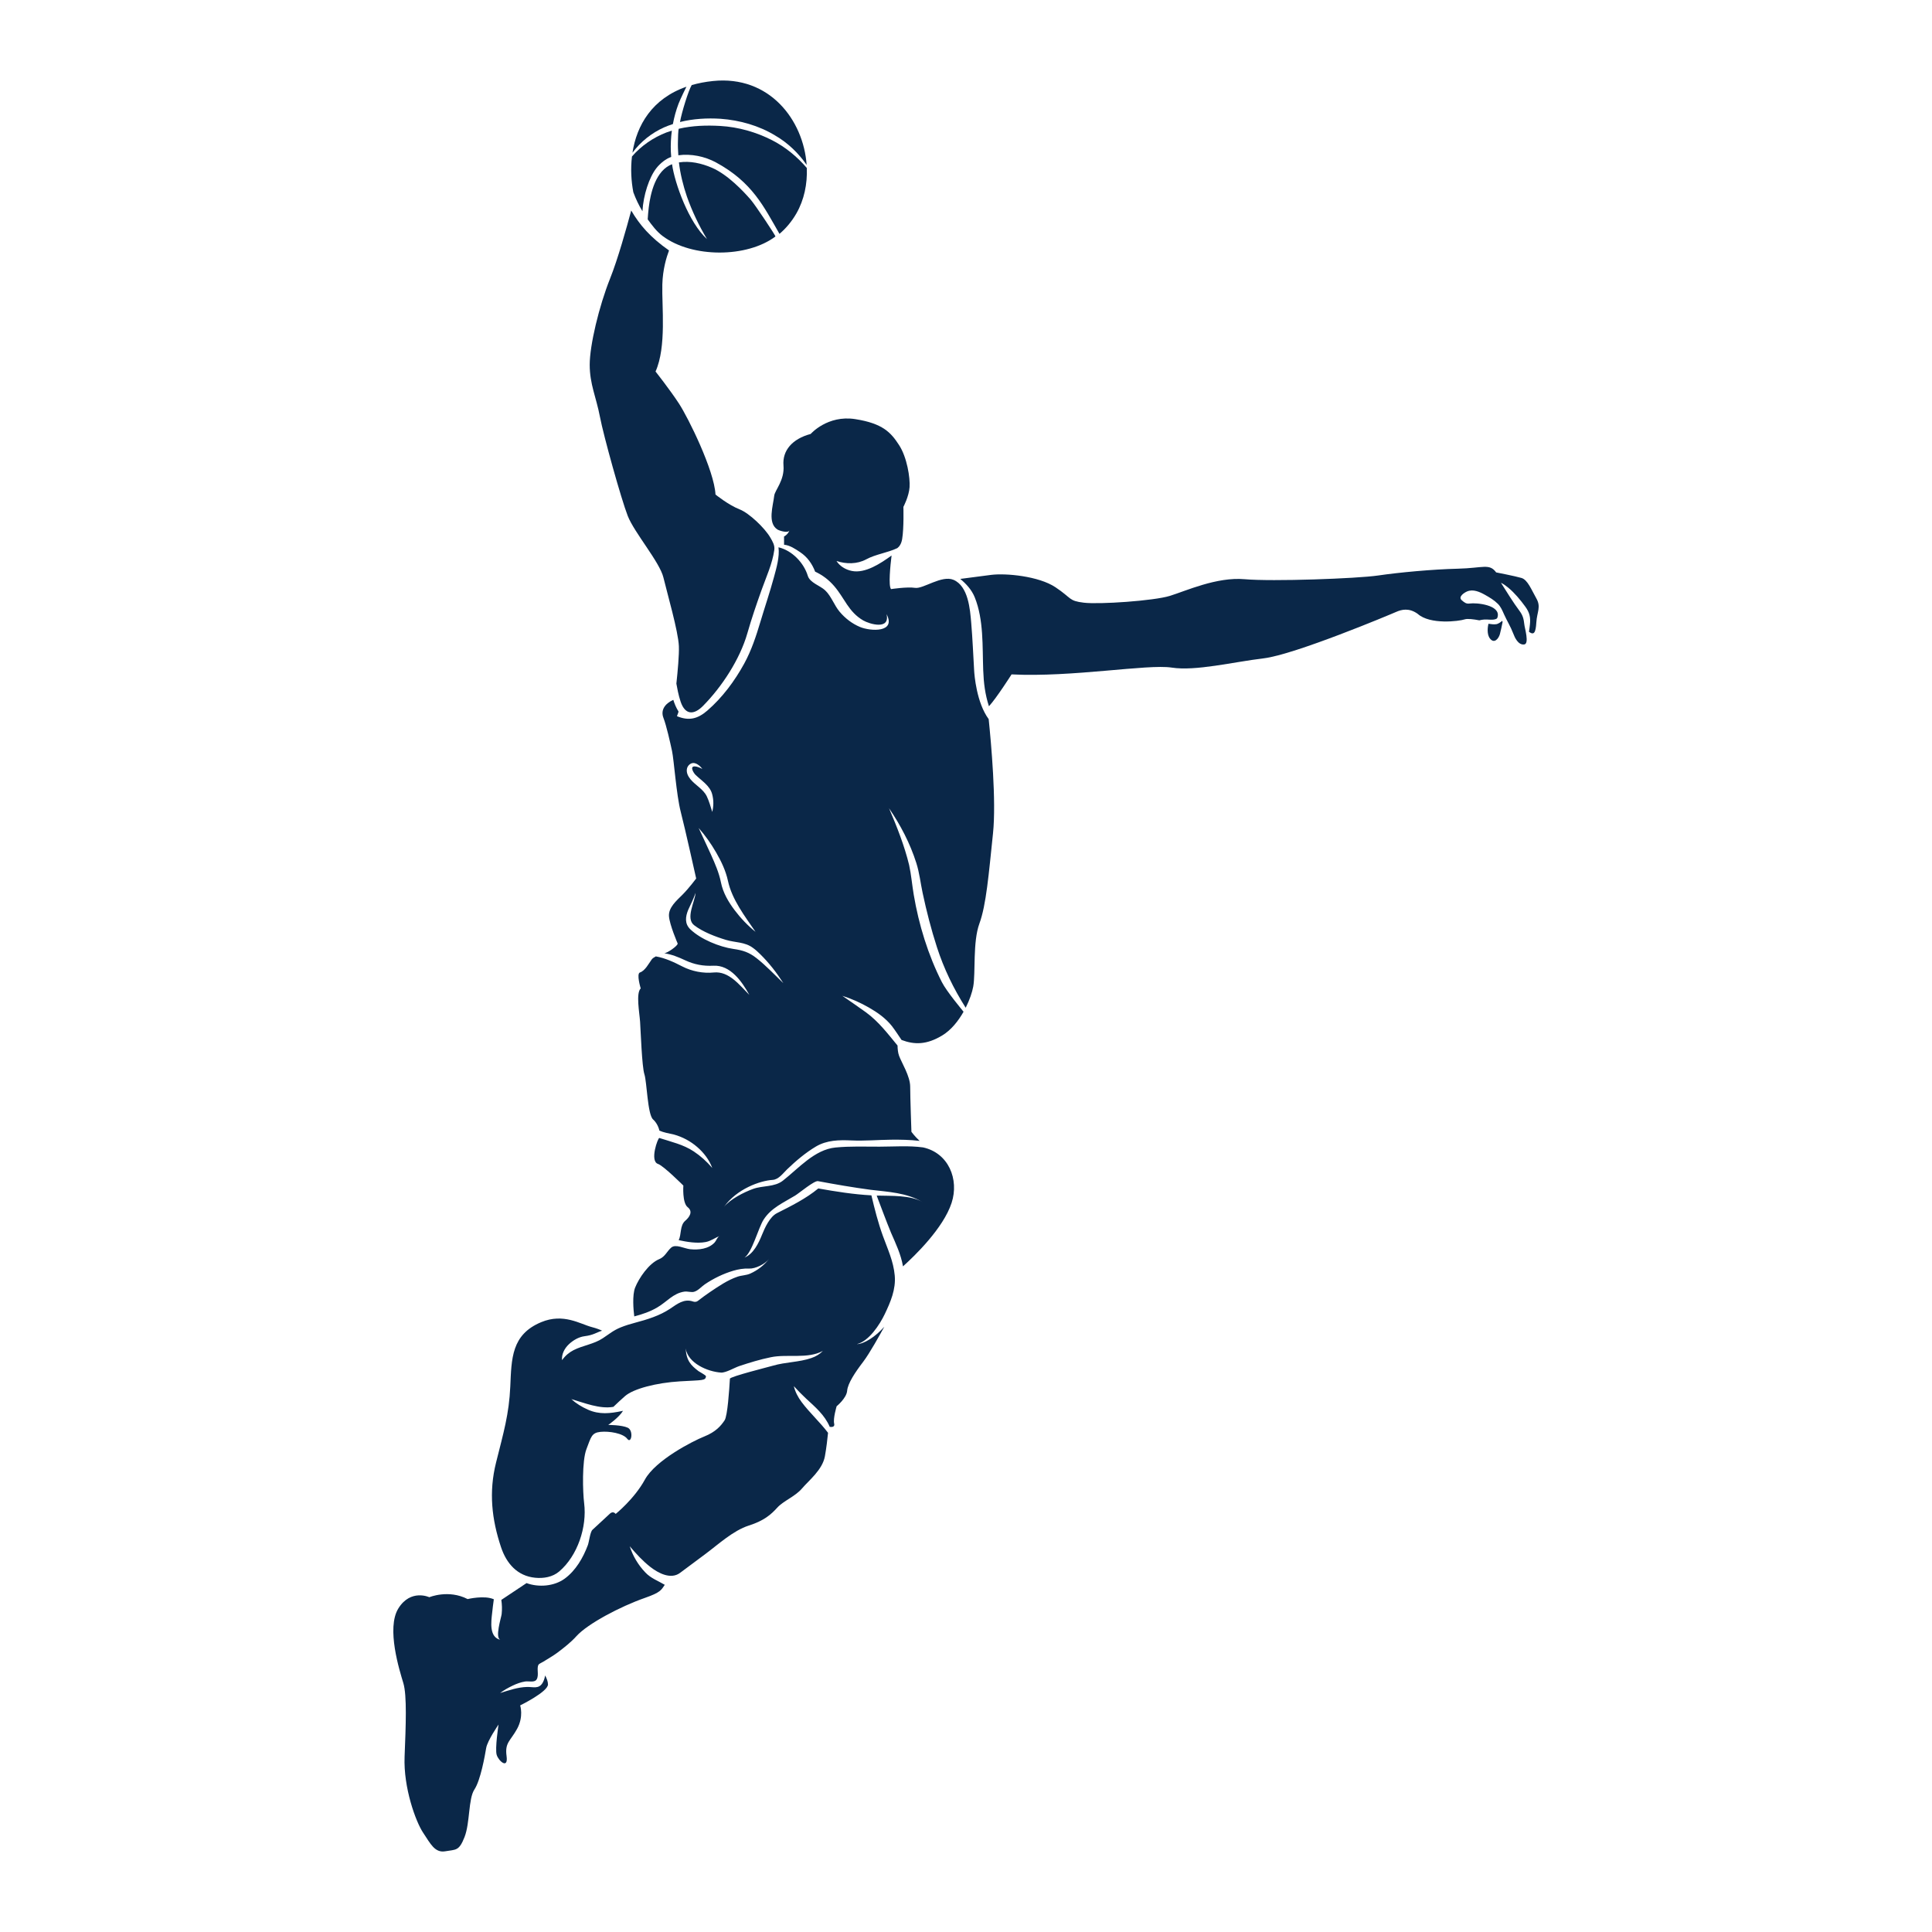 <?xml version="1.0" encoding="utf-8"?>
<!-- Designed by Vexels.com - 2021 All Rights Reserved - https://vexels.com/terms-and-conditions/  -->
<svg version="1.1" id="Capa_1" xmlns="http://www.w3.org/2000/svg" xmlns:xlink="http://www.w3.org/1999/xlink" x="0px" y="0px"
	 viewBox="0 0 1200 1200" enable-background="new 0 0 1200 1200" xml:space="preserve">
<g>
	<path fill="#0A2748" d="M932.817,385.61c-0.21,0.691-2.573,1.925-3.149,2.035c-1.697,0.323-3.488,0.026-5.18-0.211
		c-0.409,1.819-1.166,6.438,0.964,9.176c2.687,3.455,5.375,0,6.143-2.687c0.57-1.994,1.349-5.827,1.714-7.678
		C933.335,386.094,933.035,385.873,932.817,385.61z"/>
	<path fill="#0A2748" d="M466.208,123.949c-4.448-5.119-14.193-15.521-24.034-19.755c-6.408-2.756-13.587-4.408-20.487-3.317
		c0.869,7.193,2.606,14.302,4.97,21.218c3.204,9.111,7.416,17.941,12.457,26.411c-11.327-10.32-19.984-34.482-21.701-46.518
		c-2.411,0.946-4.557,2.486-6.313,4.478c-3.607,4.121-5.672,9.704-6.959,15.377c-1.069,4.711-1.533,9.584-1.85,14.397
		c2.721,3.758,5.568,7.58,9.329,10.393c18.275,13.674,52.379,13.543,70.024,0.243C481.948,146.648,469.232,127.429,466.208,123.949z
		"/>
	<path fill="#0A2748" d="M954.246,371.656c-3.071-5.375-5.375-11.517-9.214-12.669c-3.839-1.152-15.741-3.455-15.741-3.455
		c-4.223-5.759-8.062-2.687-23.803-2.303c-15.74,0.384-36.472,2.303-49.525,4.223c-13.053,1.92-65.65,3.839-82.926,2.303
		c-17.276-1.536-36.472,7.294-46.454,10.366c-9.982,3.071-43.766,5.375-53.364,4.223c-9.598-1.152-7.294-2.687-17.66-9.598
		c-10.366-6.91-30.713-8.83-39.927-7.678c-6.07,0.759-14.284,1.848-19.198,2.505c3.615,3.006,7.102,6.722,9.009,11.47
		c5.61,13.958,4.697,30.39,5.248,45.253c0.29,7.839,1.134,14.905,3.557,22.386c4.679-5.073,14.053-19.803,14.053-19.803
		c37.624,1.92,84.461-6.527,99.434-4.223c14.973,2.304,38.008-3.455,57.203-5.759c19.196-2.303,78.703-27.258,82.158-28.794
		c3.455-1.536,8.062-2.687,13.437,1.152c7.678,6.91,25.722,4.607,29.178,3.455c1.789-0.596,5.735-0.059,9.13,0.596
		c1.013-0.235,2.067-0.47,3.181-0.517c2.161-0.117,4.838,0.486,6.923-0.229c0.832-0.286,1.015-0.545,1.225-1.313
		c2.052-7.515-13.139-9.022-17.352-8.385c-2.181,0.33-3.352-0.716-4.895-2.043c-2.484-2.139,1.596-4.749,3.336-5.477
		c3.726-1.56,7.809,0.277,11.065,2.105c2.849,1.598,5.73,3.296,8.052,5.626c1.826,1.834,2.775,4.16,3.809,6.481
		c1.775,3.985,4.169,7.784,5.693,11.861c0.986,2.639,3.099,7.308,6.821,6.874c3.328-0.388,0.29-10.26,0.098-12.374
		c-0.388-3.45-0.889-5.642-2.95-8.41c-4.192-5.629-7.818-11.626-11.583-17.54c1.642,0.799,3.106,1.861,4.52,3.03
		c3.979,3.29,7.601,7.652,10.629,11.829c2.664,3.676,3.309,6.559,2.854,11.1c-0.147,1.519-0.36,3.005-0.59,4.492
		c3.039,2.257,4.185,0.712,4.567-5.784C954.63,380.102,957.318,377.03,954.246,371.656z"/>
	<path fill="#0A2748" d="M479.762,87.196c-9.954-5.12-21.196-8.338-32.468-8.969c-8.59-0.481-17.2-0.209-25.612,1.728
		c-0.515,0.119-0.577,6.93-0.601,7.681c-0.096,2.943,0.042,5.875,0.245,8.808c7.86-1.089,16.446,0.666,23.448,4.477
		c22.519,12.255,29.628,27.389,39.374,44.338c4.021-3.43,7.615-7.645,10.552-12.784c4.768-8.345,6.816-18.206,6.426-28.154
		C495.063,97.271,487.881,91.372,479.762,87.196z"/>
	<path fill="#0A2748" d="M393.371,119.403c1.523,4.129,3.4,8.087,5.659,11.813c0.578-10.147,4.204-21.115,8.742-26.87
		c2.215-2.809,5.739-5.728,9.126-6.867c-0.096-1.115-0.177-2.232-0.226-3.351c-0.162-4.337,0.062-8.687,0.627-12.987
		c-1.136,0.349-2.267,0.714-3.382,1.133c-8.081,3.123-15.576,8.198-21.392,14.927C391.623,104.822,392.046,112.469,393.371,119.403z
		"/>
	<path fill="#0A2748" d="M412.581,79.071c1.76-0.773,3.556-1.421,5.366-2.015c0.801-4.287,1.946-8.503,3.482-12.566
		c1.359-3.51,4.849-10.483,4.923-10.623c-21.326,7.403-30.884,23.932-33.521,41.023C397.818,88.082,404.735,82.549,412.581,79.071z"
		/>
	<path fill="#0A2748" d="M422.765,435.872c2.779,8.148,8.092,8.441,13.877,2.59c11.775-11.91,22.961-29.018,27.583-45.22
		c2.591-9.082,5.666-18.015,8.839-26.907c2.857-8.006,6.697-16.28,7.871-24.757c0.399-2.882-1.068-5.233-2.456-7.649
		c-3.419-5.949-13.163-15.248-19.099-17.556c-6.91-2.688-14.973-9.214-14.973-9.214c-0.768-14.973-16.892-47.606-22.651-56.436
		c-5.759-8.83-14.589-19.964-14.589-19.964c6.911-15.357,3.839-40.695,4.223-54.132c0.267-9.35,2.544-16.8,4.151-21.058
		c-11.728-8.259-18.172-15.801-23.482-24.817c-2.884,10.804-8.319,30.25-13.11,42.228c-6.91,17.276-12.669,41.463-12.669,53.556
		c0,12.093,4.031,20.155,6.335,32.249c2.303,12.093,13.245,51.253,17.276,61.618c4.031,10.366,19.867,28.698,22.171,38.296
		c2.303,9.598,9.214,33.401,9.598,42.615c0.223,5.355-0.72,15.616-1.549,23.29C420.503,426.794,421.35,431.723,422.765,435.872z"/>
	<path fill="#0A2748" d="M422.355,75.786c8.244-2.059,16.83-2.54,25.264-2.007c11.838,0.889,23.658,4.186,33.85,10.382
		c7.855,4.542,14.487,10.938,19.558,18.279c-1.96-27.884-23.089-55.739-58.156-52.121c-4.818,0.497-9.207,1.362-13.233,2.519
		C427.655,56.02,423.365,69.904,422.355,75.786z"/>
	<path fill="#0A2748" d="M605.063,416.548c-0.576-9.906-0.987-19.832-1.825-29.72c-0.699-8.244-1.789-22.802-11.024-26.69
		c-7.294-3.071-18.812,5.759-23.803,4.991c-4.991-0.768-14.973,0.768-14.973,0.768c-1.735-2.024-0.422-14.713,0.332-20.857
		c-6.557,4.726-16.289,11.33-24.746,9.575c-3.936-0.817-7.451-3.006-9.467-6.187c5.947,2.009,12.834,2.026,18.42-0.991
		c5.995-3.238,13.184-4.052,19.393-7.002c1.234-0.956,2.474-2.612,2.978-5.636c1.152-6.91,0.768-19.964,0.768-19.964
		s3.455-6.527,3.839-12.285c0.384-5.759-1.536-18.428-6.527-26.106s-9.982-13.437-27.258-16.125
		c-17.276-2.687-27.642,9.214-27.642,9.214c-11.517,3.071-17.66,10.366-16.892,19.58c0.768,9.213-5.374,15.356-5.759,18.811
		c-0.682,6.121-4.334,16.964,2.044,20.987c1.096,0.691,6.734,2.522,7.465,0.43c-0.548,1.57-1.744,3.008-3.406,3.896
		c-0.058,2.538,0.098,3.692,0.017,5.1c3.601,0.316,6.939,2.594,10.089,4.7c4.366,2.919,7.372,7.171,9.217,12.036
		c4.651,2.138,8.49,5.108,11.766,8.889c6.563,7.575,8.839,15.998,18.059,21.384c3.842,2.245,16.884,6.189,14.522-3.897
		c6.115,11.554-9.827,10.734-16.486,7.974c-4.892-2.046-9.18-5.353-12.628-9.435c-3.476-4.115-5.14-9.662-9.076-13.374
		c-3.024-2.852-9.4-4.644-10.713-8.959c-2.47-8.117-9.791-15.771-18.209-17.721c0.767,5.954-1.258,12.79-2.795,18.477
		c-2.514,9.301-5.641,18.435-8.399,27.666c-2.675,8.954-5.599,17.881-10.105,26.107c-5.895,10.759-13.606,21.139-22.919,29.189
		c-6.001,5.187-11.448,6.505-18.851,3.46c0.075-0.453,1.138-2.637,0.94-2.953c-1.419-2.272-2.416-4.643-3.207-7.189
		c-5.238,2.365-7.97,6.402-6.141,11.157c1.92,4.991,4.223,15.357,5.375,20.731c1.152,5.375,2.687,27.258,5.375,37.624
		c2.687,10.366,9.598,41.463,9.598,41.463s-4.607,6.143-8.446,9.982c-3.839,3.839-8.83,8.062-8.446,13.437
		c0.383,5.356,5.34,16.811,5.375,16.893c0.493,1.256-6.82,6.325-8.421,6.091c4.704,0.688,8.922,2.413,13.19,4.416
		c5.523,2.591,11.229,3.661,17.413,3.334c10.606-0.562,17.826,9.904,22.351,18.12c-6.059-6.028-12.61-14.865-22.087-13.914
		c-6.598,0.662-13.634-0.708-19.536-3.744c-5.238-2.694-10.616-5.226-16.455-6.249c-1.126,0.577-2.077,1.224-2.579,1.926
		c-1.854,2.591-4.112,7.003-7.296,8.064c-2.303,0.768,0.48,9.886,0.48,9.886c-3.071,3.071-0.768,14.973-0.384,20.731
		c0.384,5.759,1.152,28.026,2.687,32.633c1.536,4.607,1.92,24.954,5.375,28.026c1.847,1.642,3.335,4.272,3.937,6.951
		c2.562,1.149,5.612,1.67,9,2.427c5.352,1.475,10.327,4.15,14.458,7.732c4.133,3.554,7.514,8.017,9.365,13.026
		c-3.45-4.044-7.282-7.46-11.476-10.256c-6.478-4.318-13.992-5.961-21.387-8.353c-0.845-0.273-6.176,14.33-0.826,16.114
		c3.455,1.152,15.74,13.437,15.74,13.437s-0.768,10.75,2.688,13.437c3.455,2.688,1.152,6.143-1.536,8.446
		c-3.427,2.938-2.254,8.589-4.068,12.015c5.204,1.13,11.438,2.168,16.747,1.181c3.232-0.601,5.754-2.578,8.722-3.789
		c-1.45,0.598-2.064,2.882-3.065,3.989c-3.736,4.131-10.038,4.792-15.255,4.259c-3.628-0.371-8.984-3.409-11.759-1.023
		c-2.753,2.366-3.763,5.655-7.445,7.171c-6.527,2.687-12.669,11.901-14.973,17.66c-1.88,4.7-1.052,14.003-0.552,17.924
		c5.004-1.317,9.898-2.955,14.36-5.614c5.803-3.372,9.818-8.819,16.842-9.79c1.819-0.252,4.201,0.582,5.881,0.13
		c2.616-0.703,4.576-3.182,6.755-4.659c5.311-3.6,11.485-6.615,17.638-8.424c3.113-0.915,6.394-1.508,9.776-1.348
		c4.056,0.188,9.887-2.809,12.445-5.924c-3.258,3.968-6.98,6.942-11.677,9.043c-2.48,1.109-5.344,1.042-7.908,1.921
		c-6.187,2.12-11.725,5.945-17.117,9.565c-2.549,1.711-5.08,3.594-7.438,5.428c-0.854,0.664-1.948,0.804-2.96,0.446
		c-5.675-2.009-9.961,1.542-14.334,4.461c-6.576,4.388-14.209,6.684-21.774,8.704c-3.075,0.821-5.96,1.686-8.906,2.877
		c-4.47,1.807-7.168,4.117-11.139,6.758c-5.577,3.708-12.33,4.398-18.194,7.411c-2.624,1.368-5.043,3.298-7.096,6.199
		c-0.385-3.636,1.525-7.376,4.306-9.955c2.649-2.457,6.078-4.474,9.731-4.939c5.528-0.705,7.138-2.253,10.817-3.42
		c-1.346-0.655-3.332-1.436-6.329-2.225c-7.294-1.92-17.66-8.83-31.481-3.071c-18.543,7.727-18.428,22.651-19.196,39.927
		c-0.768,17.276-4.223,28.794-8.83,47.222c-4.607,18.428-2.688,35.32,3.071,52.597c3.371,10.113,10.105,17.938,21.259,19.011
		c5.169,0.497,10.76-0.386,14.923-3.944c11.426-9.766,17.289-27.646,15.454-42.326c-0.864-6.911-1.44-26.202,1.44-33.689
		c2.879-7.486,3.167-10.078,8.638-10.654c5.471-0.576,14.109,0.864,16.7,4.319c2.591,3.455,4.031-5.183,0.288-6.91
		c-3.743-1.728-12.094-1.728-12.094-1.728s6.789-4.691,9.172-8.782c-0.186,0.045-0.374,0.097-0.56,0.136
		c-7.499,1.575-14.128,2.346-21.312-0.862c-3.727-1.665-7.224-3.782-10.239-6.521c8.066,2.31,17.584,6.3,26.122,4.805
		c2.183-2.155,5.026-4.713,7.182-6.629c5.183-4.607,19.58-8.35,34.264-9.214c14.116-0.83,15.724-0.34,16.083-3.114
		c-0.034-0.699-4.062-2.764-4.689-3.248c-4.618-3.566-7.482-6.321-7.938-14.08c1.426,9.195,13.65,14.45,21.934,14.997
		c2.996,0.198,8.423-3.067,11.359-4.042c6.421-2.133,12.977-4.149,19.614-5.492c10.228-2.131,22.965,1.228,32.321-3.929
		c-1.902,1.996-4.436,3.514-7.134,4.421c-7.723,2.676-16.07,2.448-23.897,4.762c-2.337,0.691-26.727,6.783-26.727,8.097
		c-0.396,6.996-1.488,23.121-3.284,25.815c-2.303,3.455-5.471,7.198-12.669,10.078c-7.198,2.879-30.233,14.685-36.856,26.778
		c-6.623,12.093-18.14,21.308-18.14,21.308s-1.44-2.016-3.455-0.288c-1.253,1.074-6.29,5.932-10.959,10.146
		c-1.44,1.299-2.108,7.489-2.858,9.496c-2.935,7.854-7.496,15.771-14.358,20.82c-6.509,4.789-16.241,5.561-23.735,2.784
		l-15.651,10.434c0.417,2.91,0.523,5.873,0.193,8.869c-0.197,1.917-4.515,15.176-0.587,15.962c-7.34-1.47-5.92-11.359-5.326-16.617
		c0.309-2.737,0.602-5.55,1.031-8.41c0.01-0.062,0.021-0.124,0.031-0.186c-5.888-2.638-16.275-0.125-16.275-0.125
		c-11.901-6.142-23.803-1.152-23.803-1.152s-11.517-5.375-19.196,6.911c-7.678,12.285,0.768,38.775,3.071,46.453
		s1.536,26.49,0.768,45.686c-0.768,19.195,6.91,40.311,11.517,47.221s7.294,12.669,13.821,11.518c6.527-1.152,8.446,0,11.901-8.83
		c3.455-8.83,2.304-23.803,6.143-29.562c3.839-5.759,6.527-21.115,7.294-25.723c0.768-4.607,7.678-14.588,7.678-14.588
		s-2.303,14.973-1.152,18.812c1.152,3.839,7.294,9.214,6.143,0.768c-1.152-8.446,2.303-9.214,6.527-16.892
		c4.223-7.678,1.92-14.588,1.92-14.588s17.276-8.447,17.276-13.053c0-1.695-0.784-3.699-1.77-5.558
		c-0.26,1.465-0.642,2.965-1.506,4.488c-2.351,4.14-5.929,2.584-9.674,2.664c-5.722,0.122-11.396,2.108-16.804,3.782
		c2.397-1.798,5.01-3.266,7.732-4.573c2.483-1.192,5.121-2.178,7.852-2.603c2.262-0.352,5.918,0.89,7.187-1.397
		c1.514-2.729-0.196-6.693,1.072-8.984c0.397-0.717,2.267-1.455,2.947-1.886c3.012-1.907,6.225-3.671,9.068-5.826
		c4.048-3.069,8.145-6.263,11.554-10.051c6.91-7.678,27.251-18.449,42.615-23.803c9.634-3.357,10.083-4.887,12.267-8.098
		c-3.95-2.37-8.759-4.084-12.052-7.659c-4.529-4.705-7.791-10.303-9.718-16.301c4.054,4.773,8.203,9.271,12.819,12.868
		c4.978,3.879,12.663,7.927,18.393,3.709c5.237-3.854,10.421-7.778,15.644-11.651c8.124-6.025,17.331-14.646,27.144-17.787
		c9.598-3.072,13.821-6.911,17.66-11.134c3.839-4.223,11.134-6.91,15.357-11.901c4.223-4.991,12.669-11.517,14.205-19.964
		c0.941-5.174,1.592-10.914,1.956-14.593c-5.096-6.744-11.406-12.386-16.438-19.129c-2.215-2.968-3.951-6.272-4.81-9.853
		c2.484,2.678,4.889,5.201,7.399,7.524c5.8,5.367,11.748,10.33,14.91,17.762c1.167,0.173,3.308,0.206,2.742-2.059
		c-0.768-3.071,1.536-10.75,1.536-10.75s6.143-4.991,6.527-9.598c0.384-4.607,4.991-11.517,9.982-18.044
		c3.943-5.156,10.505-16.992,13.094-21.747c-5.461,6.242-12.571,10.719-17.028,10.805c7.475-1.773,14.218-12.178,17.294-18.606
		c3.632-7.592,6.984-15.422,6.225-23.982c-0.786-8.877-4.371-16.361-7.348-24.582c-3.028-8.362-5.142-16.748-7.153-25.244
		c-11.071-0.588-22.086-2.354-32.991-4.279c-7.615,6.306-16.88,10.909-25.66,15.338c-4.468,2.254-7.537,9.061-9.343,13.543
		c-2.099,5.208-5.295,11.766-10.801,14.064c4.708-3.223,8.591-18.468,11.796-23.51c4.686-7.371,12.414-10.606,19.622-15.003
		c2.588-1.579,11.89-9.392,14.201-8.974c10.817,2.017,21.72,3.911,32.594,5.359c11.312,1.369,22.092,1.733,32.258,7.574
		c-7.532-4.328-19.402-3.701-27.903-3.954c-0.158,0.014-0.314,0.031-0.472,0.046c2.942,7.727,5.818,15.547,8.891,23.021
		c3.002,6.88,6.14,13.422,7.435,20.885c7.302-6.564,25.044-23.685,30.189-39.422c4.785-14.638-1.903-31.007-17.738-34.467
		c-8.953-1.193-17.965-0.473-26.957-0.456c-9.141,0.018-18.311-0.363-27.426,0.521c-13.009,1.261-23.032,13.074-32.712,20.623
		c-5.19,4.047-12.495,2.935-18.419,5.08c-5.741,2.079-14.222,6.362-18.124,11.195c7.992-11.246,22.45-16.289,30.196-16.78
		c3.793-0.24,6.505-4.158,9.008-6.566c5.371-5.166,11.423-10.296,17.843-14.122c6.803-4.054,14.481-4.168,22.135-3.817
		c8.168,0.374,16.396-0.366,24.568-0.46c5.847-0.068,11.777,0.05,17.592,0.717l0.19,0.034c-3.234-3.009-5.11-5.652-5.11-5.652
		s-0.768-21.499-0.768-28.026s-5.375-14.973-6.91-19.196c-0.701-1.927-0.912-4.316-0.945-6.363
		c-6.152-7.466-11.796-14.943-19.718-20.706c-4.735-3.445-9.654-6.726-14.561-10.171c5.734,1.795,11.21,4.272,16.445,7.258
		c5.182,2.968,10.375,6.551,14.317,11.508c2.251,2.941,4.093,5.863,6.005,8.653c7.955,2.98,15.526,3.105,25.331-2.848
		c5.45-3.309,9.908-8.888,13.184-14.685c-0.701-0.898-10.477-12.526-13.452-18.365c-8.572-16.856-14.363-35.727-17.501-54.358
		c-1.034-6.139-1.537-12.346-2.862-18.433c-2.904-11.955-7.531-23.661-12.482-35.247c7.131,10.427,13.057,21.751,16.96,34.02
		c1.936,6.084,2.601,12.415,3.924,18.634c2.409,11.328,5.294,22.563,8.854,33.586c4.331,13.411,10.337,25.8,17.884,37.672
		c2.433-4.826,4.04-9.601,4.686-13.153c1.536-8.446-0.384-27.642,3.839-39.159c4.223-11.517,5.759-30.329,8.446-56.052
		c2.083-19.936-1.137-55.77-2.692-70.892C606.474,436.306,605.21,419.057,605.063,416.548z M452.148,547.144
		c2.529,11.677,10.523,21.964,17.116,31.634c-4.883-3.917-9.219-8.477-13.017-13.512c-3.758-5.005-7.162-10.68-8.479-17.277
		c-1.17-5.865-3.621-11.446-6.043-16.884c-2.491-5.592-5.193-11.137-7.781-16.825c4.152,4.685,7.742,9.815,10.882,15.24
		C447.953,534.958,450.741,540.646,452.148,547.144z M428.808,483.939c-1.445-1.783-2.47-3.82-2.196-6.115
		c0.294-2.463,2.819-4.644,5.32-3.68c1.969,0.711,3.242,2.05,4.316,3.472c-1.554-0.805-3.233-1.533-4.679-1.583
		c-3.451-0.12-0.623,4.189,0.334,5.139c3.749,3.719,9.148,6.814,10.472,12.263c0.966,3.69,0.88,7.356,0.016,10.863
		c-1.047-3.425-1.999-6.756-3.365-9.628C436.855,490.105,431.909,487.764,428.808,483.939z M469.933,595.158
		c-4.674-3.661-8.479-4.923-14.387-5.755c-8.716-1.262-20.335-6.017-26.78-12.203c-3.581-3.437-3.08-7.806-1.283-12.132
		c1.617-3.529,3.304-6.832,4.542-10.476c-0.371,5.396-6.363,15.815-0.914,20.051c5.386,4.188,13.401,7.214,19.887,9.162
		c5.706,1.714,11.638,1.16,16.714,4.968c1.642,1.183,3.078,2.515,4.465,3.884c5.537,5.459,10.251,11.518,14.364,17.986
		C481.21,605.559,475.857,599.799,469.933,595.158z"/>
</g>
</svg>
